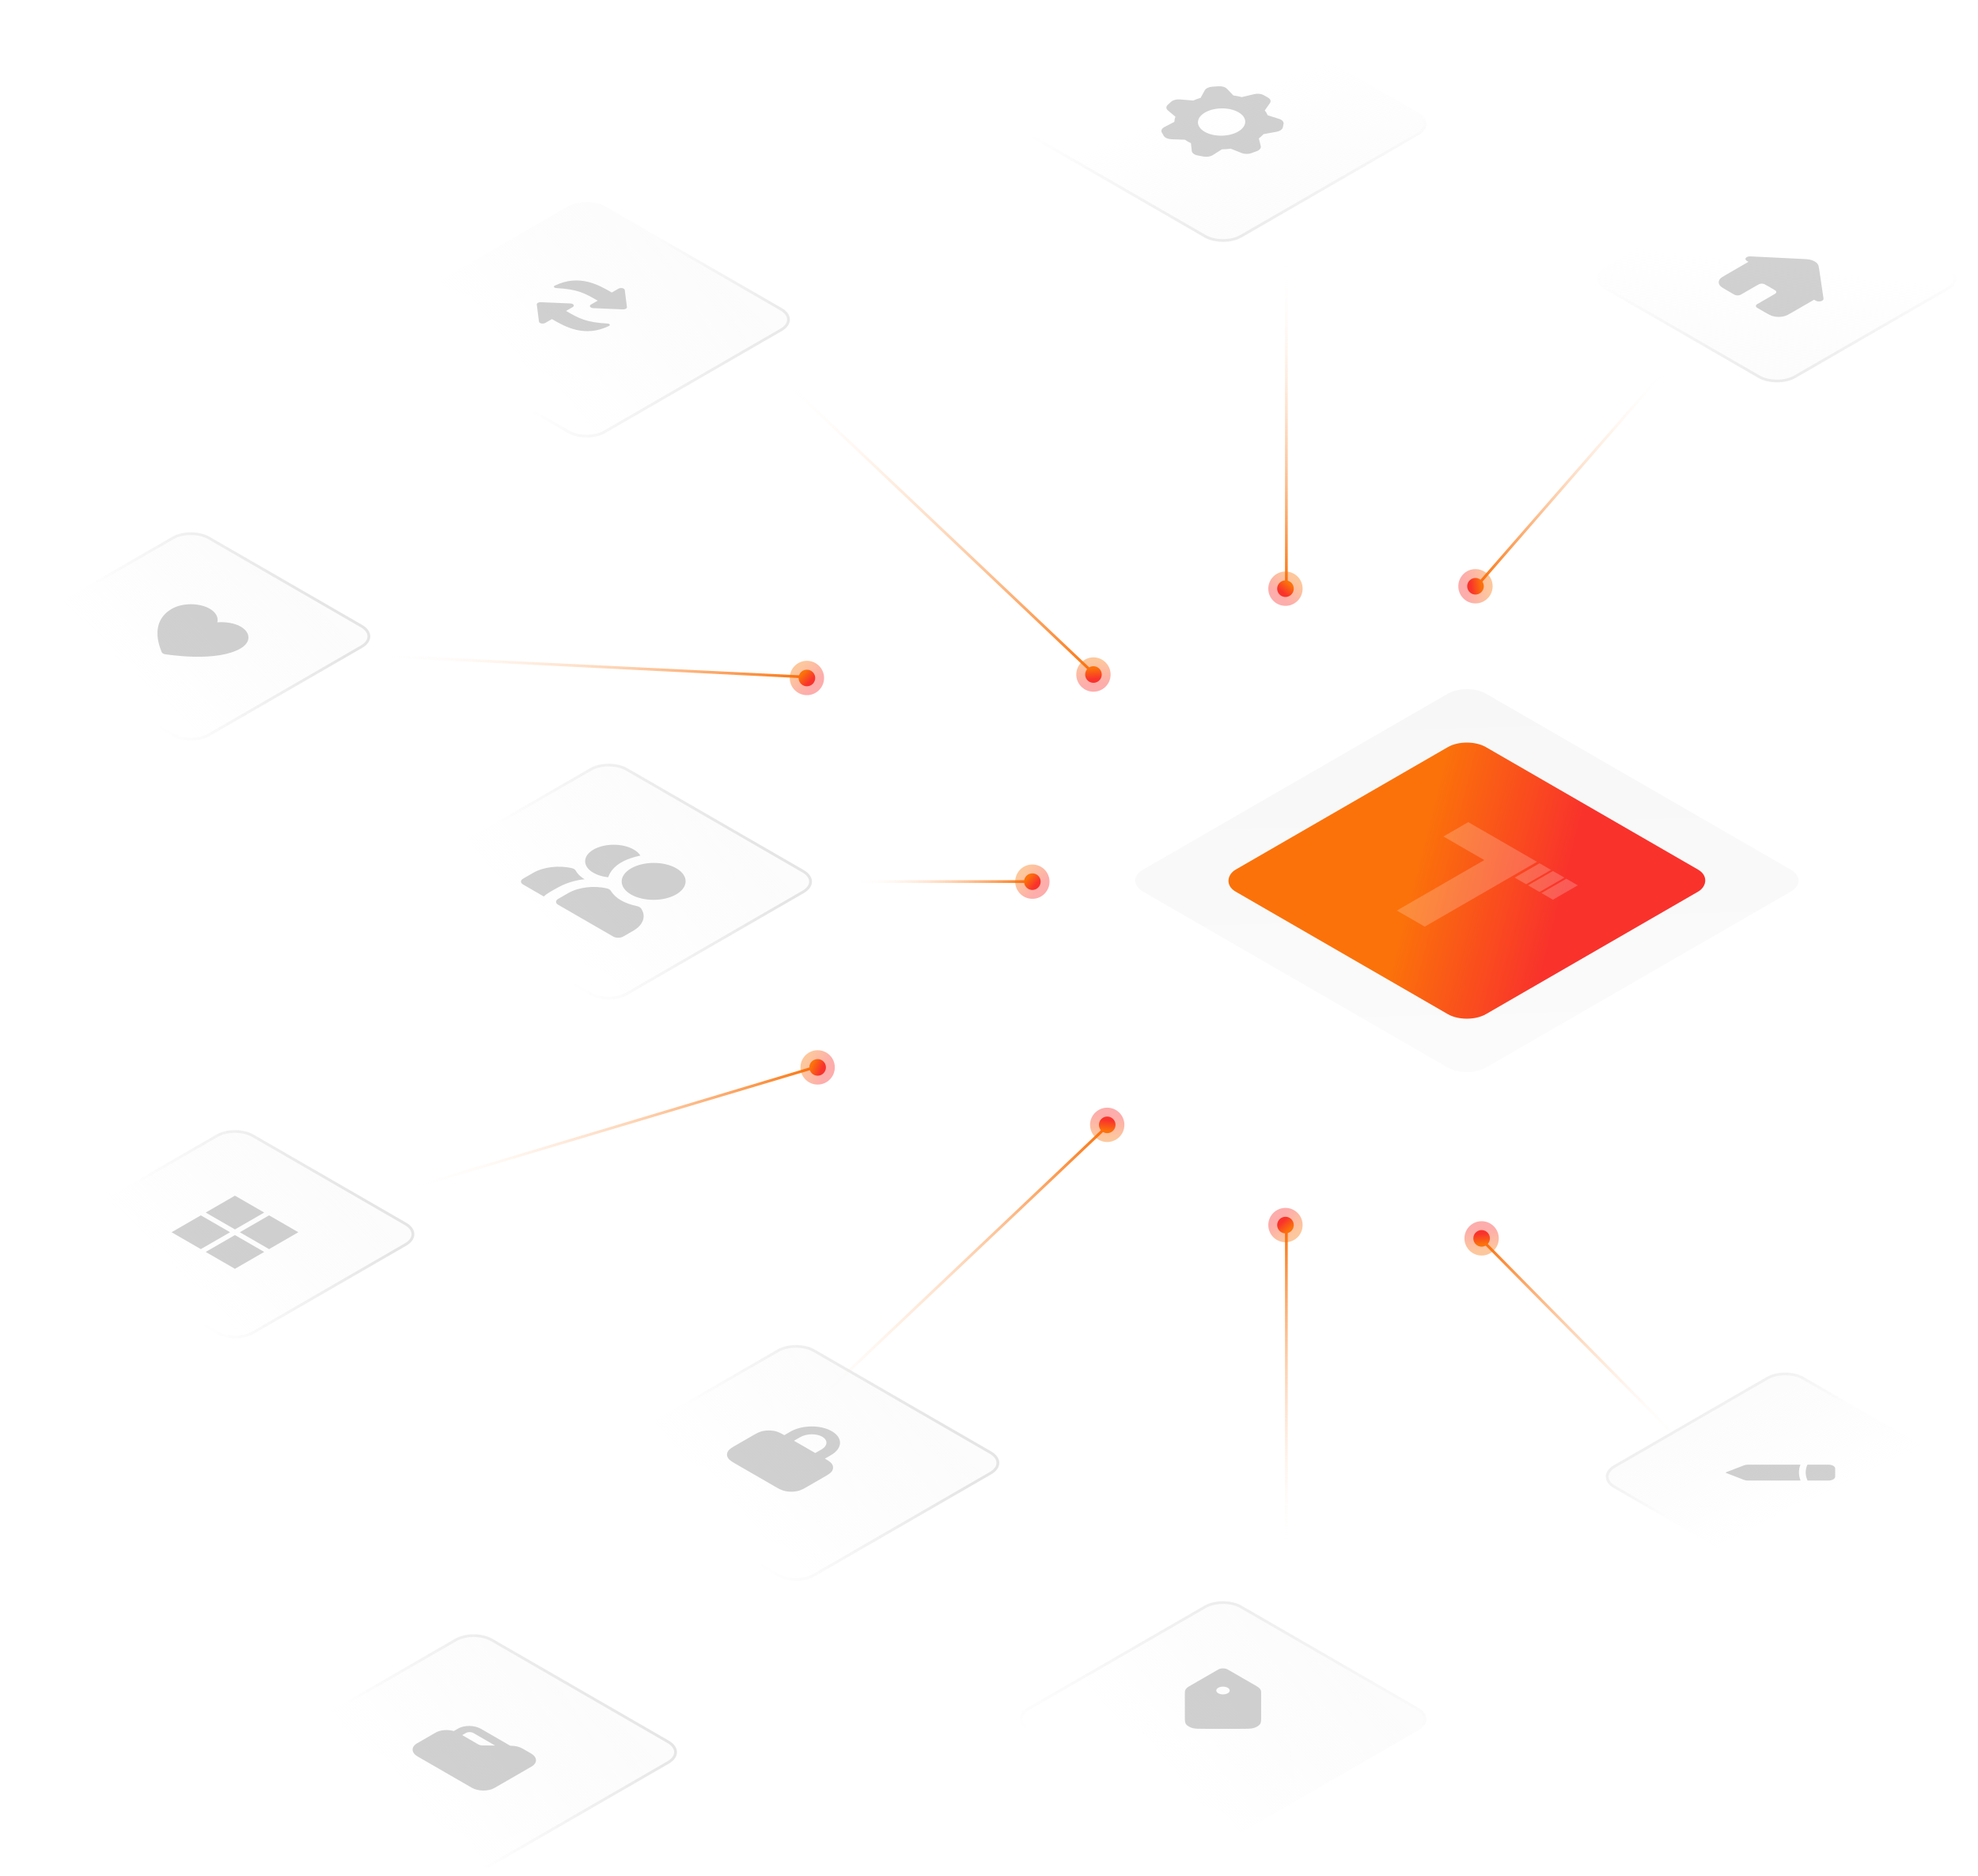 <svg
    width="718"
    height="681"
    viewBox="0 0 718 681"
    fill="none"
    xmlns="http://www.w3.org/2000/svg"
>
    <path
        d="M214.014 279C217.841 276.791 224.044 276.791 227.871 279L291.956 316C295.783 318.209 295.783 321.791 291.956 324L227.871 361C224.044 363.209 217.841 363.209 214.014 361L149.928 324C146.102 321.791 146.102 318.209 149.928 316L214.014 279Z"
        fill="url(#paint0_linear_392_4895)"
    />
    <path
        d="M227.438 279.25L291.523 316.25C295.111 318.321 295.111 321.679 291.523 323.75L227.438 360.75C223.85 362.821 218.034 362.821 214.447 360.75L150.361 323.75C146.774 321.679 146.774 318.321 150.361 316.25L214.447 279.25C218.034 277.179 223.85 277.179 227.438 279.25Z"
        stroke="url(#paint1_linear_392_4895)"
        stroke-opacity="0.09"
    />
    <g filter="url(#filter0_ii_392_4895)" data-figma-bg-blur-radius="20">
        <path
            d="M245.494 313.175C240.974 310.565 233.627 310.577 229.084 313.199C224.541 315.822 224.522 320.064 229.042 322.674C233.561 325.284 240.909 325.272 245.452 322.649C249.995 320.027 250.014 315.785 245.494 313.175ZM230.026 306.355C226.009 304.036 219.478 304.046 215.439 306.377C211.401 308.709 211.384 312.479 215.402 314.799C216.91 315.67 218.704 316.224 220.767 316.432C222.303 311.957 227.189 309.644 232.464 308.555C231.958 307.73 231.12 306.987 230.026 306.355ZM207.602 313.133C202.883 312.006 197.258 312.674 193.521 314.832L189.865 316.942C188.856 317.525 188.851 318.468 189.856 319.048L197.405 323.41C198.368 322.363 200.746 321.135 202.596 320.098C206.525 317.898 210.878 317.224 212.229 317.164C211.092 316.497 209.996 315.541 209.419 314.709C209.279 314.509 209.22 314.379 208.967 313.986C208.719 313.6 208.261 313.29 207.602 313.133ZM220.333 320.483C215.614 319.356 209.988 320.024 206.252 322.182L202.596 324.292C201.587 324.875 201.582 325.818 202.586 326.398L222.592 337.948C223.596 338.528 225.229 338.525 226.238 337.942L229.894 335.832C233.543 333.725 234.606 330.518 232.723 327.767C232.458 327.38 231.918 327.062 231.245 326.914C228.91 326.404 226.983 325.707 225.385 324.785C223.794 323.866 222.601 322.738 221.697 321.336C221.449 320.95 220.992 320.64 220.333 320.483Z"
            fill="#1C1C1C"
            fill-opacity="0.2"
        />
    </g>
    <path
        d="M437.014 4C440.841 1.791 447.044 1.791 450.871 4L514.956 41C518.783 43.209 518.783 46.791 514.956 49L450.871 86C447.044 88.209 440.841 88.209 437.014 86L372.928 49C369.102 46.791 369.102 43.209 372.928 41L437.014 4Z"
        fill="url(#paint2_linear_392_4895)"
    />
    <path
        d="M450.438 4.25L514.523 41.25C518.111 43.321 518.111 46.679 514.523 48.75L450.438 85.75C446.85 87.821 441.034 87.821 437.447 85.75L373.361 48.75C369.774 46.679 369.774 43.321 373.361 41.25L437.447 4.25C441.034 2.179 446.85 2.179 450.438 4.25Z"
        stroke="url(#paint3_linear_392_4895)"
        stroke-opacity="0.09"
    />
    <g filter="url(#filter1_ii_392_4895)" data-figma-bg-blur-radius="20">
        <path
            fill-rule="evenodd"
            clip-rule="evenodd"
            d="M460.297 33.443L458.764 32.557C457.864 32.038 456.502 31.884 455.302 32.168L450.755 33.242C449.767 32.985 448.744 32.786 447.7 32.645L445.398 30.235C444.782 29.59 443.552 29.228 442.271 29.313L440.088 29.459C438.806 29.545 437.72 30.062 437.326 30.775L435.813 33.511C434.888 33.787 433.995 34.114 433.147 34.492L428.311 34.089C427.041 33.983 425.768 34.326 425.074 34.961L423.892 36.041C423.198 36.675 423.217 37.48 423.94 38.085L426.669 40.37C426.436 40.985 426.304 41.609 426.274 42.233L422.655 44.131C421.692 44.636 421.331 45.418 421.737 46.118L422.428 47.31C422.834 48.01 423.929 48.494 425.212 48.54L430.12 48.718C430.447 48.945 430.795 49.165 431.163 49.378C431.532 49.591 431.914 49.791 432.307 49.98L432.614 52.814C432.694 53.555 433.533 54.187 434.745 54.421L436.81 54.82C438.023 55.054 439.376 54.846 440.251 54.29L443.539 52.201C444.62 52.183 445.7 52.107 446.765 51.973L450.723 53.548C451.772 53.966 453.165 53.977 454.264 53.576L456.135 52.894C457.234 52.493 457.828 51.758 457.645 51.025L456.947 48.233C457.602 47.743 458.168 47.228 458.646 46.694L463.385 45.82C464.619 45.593 465.515 44.965 465.663 44.225L465.916 42.965C466.065 42.225 465.437 41.515 464.32 41.16L460.145 39.831C459.901 39.228 459.557 38.637 459.112 38.067L460.972 35.442C461.463 34.749 461.198 33.962 460.297 33.443ZM449.432 45.761C446.045 47.717 440.612 47.751 437.297 45.837C433.982 43.923 434.041 40.786 437.429 38.831C440.816 36.875 446.249 36.841 449.564 38.754C452.879 40.668 452.82 43.805 449.432 45.761Z"
            fill="#1C1C1C"
            fill-opacity="0.2"
        />
    </g>
    <path
        d="M437.014 583C440.841 580.791 447.044 580.791 450.871 583L514.956 620C518.783 622.209 518.783 625.791 514.956 628L450.871 665C447.044 667.209 440.841 667.209 437.014 665L372.928 628C369.102 625.791 369.102 622.209 372.928 620L437.014 583Z"
        fill="url(#paint4_linear_392_4895)"
    />
    <path
        d="M450.438 583.25L514.523 620.25C518.111 622.321 518.111 625.679 514.523 627.75L450.438 664.75C446.85 666.821 441.034 666.821 437.447 664.75L373.361 627.75C369.774 625.679 369.774 622.321 373.361 620.25L437.447 583.25C441.034 581.179 446.85 581.179 450.438 583.25Z"
        stroke="url(#paint5_linear_392_4895)"
        stroke-opacity="0.09"
    />
    <g filter="url(#filter2_ii_392_4895)" data-figma-bg-blur-radius="20">
        <path
            fill-rule="evenodd"
            clip-rule="evenodd"
            d="M446.614 604.542L455.572 609.715C456.345 610.161 456.731 610.384 457.016 610.641C457.327 610.921 457.549 611.23 457.672 611.555C457.786 611.853 457.786 612.168 457.786 612.799L457.786 621.161C457.786 622.605 457.786 623.327 457.338 623.888C456.852 624.496 456.006 624.985 454.952 625.265C453.98 625.524 452.73 625.524 450.229 625.524L437.655 625.524C435.155 625.524 433.905 625.524 432.933 625.265C431.879 624.985 431.033 624.496 430.547 623.888C430.099 623.327 430.099 622.605 430.099 621.161L430.099 612.799C430.099 612.168 430.099 611.853 430.212 611.555C430.336 611.23 430.558 610.921 430.868 610.641C431.153 610.384 431.54 610.161 432.312 609.715L441.271 604.542C442.155 604.032 442.597 603.777 443.099 603.67C443.643 603.554 444.242 603.554 444.786 603.67C445.288 603.777 445.73 604.032 446.614 604.542ZM442.219 612.619C443.171 613.169 444.714 613.169 445.666 612.619C446.618 612.07 446.618 611.179 445.666 610.629C444.714 610.079 443.171 610.079 442.219 610.629C441.267 611.179 441.267 612.07 442.219 612.619Z"
            fill="#1C1C1C"
            fill-opacity="0.2"
        />
    </g>
    <path
        data-figma-bg-blur-radius="40"
        d="M525.535 251.796C529.361 249.587 535.565 249.587 539.391 251.796L649.997 315.654C653.824 317.864 653.824 321.445 649.997 323.654L539.391 387.513C535.565 389.722 529.361 389.722 525.535 387.513L414.928 323.654C411.102 321.445 411.102 317.864 414.928 315.654L525.535 251.796Z"
        fill="url(#paint6_linear_392_4895)"
        fill-opacity="0.2"
    />
    <rect
        width="104.914"
        height="104.914"
        rx="8"
        transform="matrix(0.866 0.5 -0.866 0.5 532.463 267.197)"
        fill="url(#paint7_linear_392_4895)"
    />
    <g filter="url(#filter4_ii_392_4895)">
        <path
            d="M523.947 301.624L532.967 296.416L557.923 310.824L548.903 316.032L517.17 334.353L507.046 328.508L538.779 310.187L523.947 301.624Z"
            fill="white"
            fill-opacity="0.2"
        />
        <rect
            width="4.807"
            height="10.416"
            transform="matrix(0.866 0.5 -0.866 0.5 558.833 311.351)"
            fill="white"
            fill-opacity="0.2"
        />
        <rect
            width="4.807"
            height="10.416"
            transform="matrix(0.866 0.5 -0.866 0.5 568.548 316.959)"
            fill="white"
            fill-opacity="0.2"
        />
        <rect
            width="4.807"
            height="10.416"
            transform="matrix(0.866 0.5 -0.866 0.5 563.692 314.155)"
            fill="white"
            fill-opacity="0.2"
        />
    </g>
    <path d="M304 320L373 320" stroke="url(#paint8_linear_392_4895)" />
    <g filter="url(#filter5_f_392_4895)">
        <circle
            cx="6.233"
            cy="6.233"
            r="6.233"
            transform="matrix(0.997 0.072 0.072 -0.997 368.077 325.789)"
            fill="url(#paint9_linear_392_4895)"
            fill-opacity="0.4"
        />
    </g>
    <circle
        cx="3.016"
        cy="3.016"
        r="3.016"
        transform="matrix(0.997 0.072 0.072 -0.997 371.518 322.812)"
        fill="url(#paint10_linear_392_4895)"
    />
    <path
        d="M466.942 86L466.942 212"
        stroke="url(#paint11_linear_392_4895)"
    />
    <g filter="url(#filter6_f_392_4895)">
        <circle
            cx="6.233"
            cy="6.233"
            r="6.233"
            transform="matrix(-0.074 0.997 0.997 0.074 460.859 207.006)"
            fill="url(#paint12_linear_392_4895)"
            fill-opacity="0.4"
        />
    </g>
    <circle
        cx="3.016"
        cy="3.016"
        r="3.016"
        transform="matrix(-0.074 0.997 0.997 0.074 463.831 210.451)"
        fill="url(#paint13_linear_392_4895)"
    />
    <path
        d="M275 128.839L395.928 243.443"
        stroke="url(#paint14_linear_392_4895)"
    />
    <g filter="url(#filter7_f_392_4895)">
        <circle
            cx="6.233"
            cy="6.233"
            r="6.233"
            transform="matrix(0.669 0.743 0.743 -0.669 388.114 244.381)"
            fill="url(#paint15_linear_392_4895)"
            fill-opacity="0.4"
        />
    </g>
    <circle
        cx="3.016"
        cy="3.016"
        r="3.016"
        transform="matrix(0.669 0.743 0.743 -0.669 392.657 244.618)"
        fill="url(#paint16_linear_392_4895)"
    />
    <path
        d="M124.838 237.424L291.24 245.68"
        stroke="url(#paint17_linear_392_4895)"
    />
    <g filter="url(#filter8_f_392_4895)">
        <circle
            cx="6.233"
            cy="6.233"
            r="6.233"
            transform="matrix(0.992 0.128 0.128 -0.992 285.919 251.479)"
            fill="url(#paint18_linear_392_4895)"
            fill-opacity="0.4"
        />
    </g>
    <circle
        cx="3.016"
        cy="3.016"
        r="3.016"
        transform="matrix(0.992 0.128 0.128 -0.992 289.522 248.701)"
        fill="url(#paint19_linear_392_4895)"
    />
    <path
        d="M135.458 435.297L295.093 387.607"
        stroke="url(#paint20_linear_392_4895)"
    />
    <g filter="url(#filter9_f_392_4895)">
        <circle
            cx="6.233"
            cy="6.233"
            r="6.233"
            transform="matrix(0.978 -0.21 -0.21 -0.978 292.01 394.848)"
            fill="url(#paint21_linear_392_4895)"
            fill-opacity="0.4"
        />
    </g>
    <circle
        cx="3.016"
        cy="3.016"
        r="3.016"
        transform="matrix(0.978 -0.21 -0.21 -0.978 294.481 391.027)"
        fill="url(#paint22_linear_392_4895)"
    />
    <path
        d="M609.025 129L536.933 211.74"
        stroke="url(#paint23_linear_392_4895)"
    />
    <g filter="url(#filter10_f_392_4895)">
        <circle
            cx="6.233"
            cy="6.233"
            r="6.233"
            transform="matrix(-0.707 0.707 0.707 0.707 535.59 203.985)"
            fill="url(#paint24_linear_392_4895)"
            fill-opacity="0.4"
        />
    </g>
    <circle
        cx="3.016"
        cy="3.016"
        r="3.016"
        transform="matrix(-0.707 0.707 0.707 0.707 535.59 208.535)"
        fill="url(#paint25_linear_392_4895)"
    />
    <path
        d="M615.859 529.031L538.773 450.924"
        stroke="url(#paint26_linear_392_4895)"
    />
    <g filter="url(#filter11_f_392_4895)">
        <circle
            cx="6.233"
            cy="6.233"
            r="6.233"
            transform="matrix(-0.652 -0.758 -0.758 0.652 546.606 450.167)"
            fill="url(#paint27_linear_392_4895)"
            fill-opacity="0.4"
        />
    </g>
    <circle
        cx="3.016"
        cy="3.016"
        r="3.016"
        transform="matrix(-0.652 -0.758 -0.758 0.652 542.069 449.825)"
        fill="url(#paint28_linear_392_4895)"
    />
    <path
        d="M280 524.3L400.928 409.696"
        stroke="url(#paint29_linear_392_4895)"
    />
    <g filter="url(#filter12_f_392_4895)">
        <circle
            cx="401.917"
            cy="408.298"
            r="6.233"
            transform="rotate(-47.989 401.917 408.298)"
            fill="url(#paint30_linear_392_4895)"
            fill-opacity="0.4"
        />
    </g>
    <circle
        cx="401.916"
        cy="408.298"
        r="3.016"
        transform="rotate(-47.989 401.916 408.298)"
        fill="url(#paint31_linear_392_4895)"
    />
    <path
        d="M466.942 572.355L466.942 446.355"
        stroke="url(#paint32_linear_392_4895)"
    />
    <g filter="url(#filter13_f_392_4895)">
        <circle
            cx="466.617"
            cy="444.675"
            r="6.233"
            transform="rotate(-94.22 466.617 444.675)"
            fill="url(#paint33_linear_392_4895)"
            fill-opacity="0.4"
        />
    </g>
    <circle
        cx="466.617"
        cy="444.675"
        r="3.016"
        transform="rotate(-94.22 466.617 444.675)"
        fill="url(#paint34_linear_392_4895)"
    />
    <path
        d="M206.014 75C209.841 72.791 216.044 72.791 219.871 75L283.956 112C287.783 114.209 287.783 117.791 283.956 120L219.871 157C216.044 159.209 209.841 159.209 206.014 157L141.928 120C138.102 117.791 138.102 114.209 141.928 112L206.014 75Z"
        fill="url(#paint35_linear_392_4895)"
    />
    <path
        d="M219.438 75.25L283.523 112.25C287.111 114.321 287.111 117.679 283.523 119.75L219.438 156.75C215.85 158.821 210.034 158.821 206.447 156.75L142.361 119.75C138.774 117.679 138.774 114.321 142.361 112.25L206.447 75.25C210.034 73.179 215.85 73.179 219.438 75.25Z"
        stroke="url(#paint36_linear_392_4895)"
        stroke-opacity="0.09"
    />
    <g filter="url(#filter14_ii_392_4895)" data-figma-bg-blur-radius="20">
        <path
            fill-rule="evenodd"
            clip-rule="evenodd"
            d="M222.081 104.175L224.495 102.782C225.313 102.309 226.696 102.595 226.781 103.254L227.573 109.459C227.634 109.937 226.934 110.341 226.105 110.306L215.358 109.849C214.217 109.8 213.722 109.002 214.54 108.529L216.954 107.136C212.292 104.444 209.791 103 201.869 102.554C201.102 102.511 200.775 101.973 201.371 101.684C210.283 97.364 217.313 101.422 222.081 104.175ZM200.339 113.825L197.926 115.218C197.107 115.691 195.724 115.405 195.64 114.746L194.848 108.541C194.787 108.063 195.487 107.659 196.316 107.694L207.062 108.151C208.204 108.2 208.699 108.998 207.88 109.471L205.467 110.864C210.129 113.556 212.63 115 220.552 115.446C221.318 115.489 221.646 116.027 221.05 116.316C212.138 120.636 205.108 116.578 200.339 113.825Z"
            fill="#1C1C1C"
            fill-opacity="0.2"
        />
    </g>
    <path
        d="M282.014 490C285.841 487.791 292.044 487.791 295.871 490L359.956 527C363.783 529.209 363.783 532.791 359.956 535L295.871 572C292.044 574.209 285.841 574.209 282.014 572L217.928 535C214.102 532.791 214.102 529.209 217.928 527L282.014 490Z"
        fill="url(#paint37_linear_392_4895)"
    />
    <path
        d="M295.438 490.25L359.523 527.25C363.111 529.321 363.111 532.679 359.523 534.75L295.438 571.75C291.85 573.821 286.034 573.821 282.447 571.75L218.361 534.75C214.774 532.679 214.774 529.321 218.361 527.25L282.447 490.25C286.034 488.179 291.85 488.179 295.438 490.25Z"
        stroke="url(#paint38_linear_392_4895)"
        stroke-opacity="0.09"
    />
    <g filter="url(#filter15_ii_392_4895)" data-figma-bg-blur-radius="20">
        <path
            fill-rule="evenodd"
            clip-rule="evenodd"
            d="M290.423 519.686C292.861 518.278 296.423 518.319 298.469 519.5C300.514 520.681 300.585 522.738 298.147 524.145L295.935 525.422L288.211 520.963L290.423 519.686ZM301.658 526.172L299.446 527.45C299.947 527.741 300.394 528.01 300.759 528.257C301.289 528.617 301.788 529.026 302.081 529.537C302.508 530.282 302.517 531.083 302.107 531.825C301.826 532.334 301.337 532.739 300.815 533.095C300.326 533.428 299.683 533.799 298.961 534.216L298.898 534.252L293.376 537.44L293.313 537.477C292.591 537.893 291.949 538.264 291.371 538.547C290.755 538.848 290.053 539.131 289.172 539.293C287.887 539.53 286.5 539.524 285.209 539.278C284.324 539.109 283.616 538.821 282.992 538.514C282.408 538.227 281.757 537.851 281.025 537.429L280.961 537.392L267.479 529.608L267.415 529.571C266.683 529.149 266.032 528.773 265.535 528.435C265.004 528.075 264.505 527.667 264.212 527.155C263.785 526.41 263.776 525.609 264.186 524.868C264.467 524.359 264.956 523.954 265.479 523.598C265.968 523.264 266.61 522.893 267.332 522.477L267.332 522.477L267.396 522.44L272.917 519.252L272.98 519.216L272.981 519.216C273.702 518.799 274.345 518.428 274.922 518.145C275.539 517.844 276.24 517.561 277.122 517.399C278.407 517.163 279.794 517.168 281.084 517.415C281.97 517.584 282.678 517.872 283.301 518.178C283.73 518.388 284.194 518.647 284.7 518.936L286.912 517.659C291.047 515.271 297.736 515.077 301.933 517.5C306.129 519.923 305.793 523.785 301.658 526.172Z"
            fill="#1C1C1C"
            fill-opacity="0.2"
        />
    </g>
    <path
        d="M638.097 65C641.924 62.791 648.127 62.791 651.954 65L707.379 97C711.206 99.209 711.206 102.791 707.379 105L651.954 137C648.127 139.209 641.924 139.209 638.097 137L582.672 105C578.845 102.791 578.845 99.209 582.672 97L638.097 65Z"
        fill="url(#paint39_linear_392_4895)"
    />
    <path
        d="M651.521 65.25L706.946 97.25C710.533 99.321 710.533 102.679 706.946 104.75L651.521 136.75C647.933 138.821 642.117 138.821 638.53 136.75L583.105 104.75C579.517 102.679 579.517 99.321 583.105 97.25L638.53 65.25C642.117 63.179 647.933 63.179 651.521 65.25Z"
        stroke="url(#paint40_linear_392_4895)"
        stroke-opacity="0.09"
    />
    <g filter="url(#filter16_ii_392_4895)" data-figma-bg-blur-radius="20">
        <path
            d="M657.424 92.363C658.388 92.647 659.173 93.1 659.665 93.656C659.929 93.956 660.058 94.262 660.141 94.57C660.22 94.861 660.271 95.212 660.331 95.614L661.927 106.391C661.987 106.794 661.606 107.171 660.974 107.336C660.342 107.502 659.591 107.421 659.093 107.133L658.497 106.789L650.379 111.476C649.814 111.803 649.326 112.084 648.893 112.299C648.436 112.525 647.941 112.728 647.334 112.855C646.219 113.088 644.989 113.082 643.866 112.838C643.256 112.705 642.755 112.497 642.291 112.266C641.851 112.047 641.355 111.76 640.78 111.428L637.88 109.754C637.564 109.571 637.384 109.325 637.38 109.07C637.376 108.814 637.549 108.57 637.859 108.39L643.01 105.417C643.022 105.41 643.035 105.402 643.047 105.395C643.644 105.051 644.032 104.825 644.307 104.64C644.578 104.458 644.65 104.372 644.678 104.327C644.812 104.113 644.809 103.876 644.668 103.66C644.638 103.614 644.564 103.528 644.288 103.344C644.001 103.151 643.596 102.917 642.967 102.554L642.014 102.003C641.385 101.64 640.978 101.406 640.646 101.241C640.326 101.081 640.177 101.038 640.098 101.021C639.724 100.94 639.314 100.938 638.942 101.016C638.864 101.032 638.716 101.073 638.401 101.229C638.073 101.392 637.673 101.622 637.055 101.979L631.904 104.952C631.258 105.326 630.201 105.32 629.543 104.941L626.643 103.266C626.067 102.934 625.571 102.648 625.192 102.394C624.792 102.126 624.431 101.837 624.201 101.484C623.779 100.836 623.768 100.126 624.171 99.482C624.391 99.132 624.743 98.846 625.135 98.582C625.507 98.332 625.994 98.05 626.56 97.724L634.678 93.037L634.082 92.693C633.584 92.406 633.443 91.972 633.73 91.607C634.016 91.242 634.669 91.022 635.367 91.057L654.033 91.978C654.731 92.013 655.337 92.043 655.841 92.088C656.376 92.136 656.905 92.21 657.424 92.363Z"
            fill="#1C1C1C"
            fill-opacity="0.2"
        />
    </g>
    <path
        d="M62.354 195C66.18 192.791 72.384 192.791 76.21 195L131.636 227C135.462 229.209 135.462 232.791 131.636 235L76.21 267C72.384 269.209 66.18 269.209 62.354 267L6.928 235C3.102 232.791 3.102 229.209 6.928 227L62.354 195Z"
        fill="url(#paint41_linear_392_4895)"
    />
    <path
        d="M75.777 195.25L131.203 227.25C134.79 229.321 134.79 232.679 131.203 234.75L75.777 266.75C72.19 268.821 66.374 268.821 62.787 266.75L7.361 234.75C3.774 232.679 3.774 229.321 7.361 227.25L62.787 195.25C66.374 193.179 72.19 193.179 75.777 195.25Z"
        stroke="url(#paint42_linear_392_4895)"
        stroke-opacity="0.09"
    />
    <g filter="url(#filter17_ii_392_4895)" data-figma-bg-blur-radius="20">
        <path
            d="M76.138 218.958C72.351 216.772 66.198 216.781 62.391 218.979C58.402 221.282 56.898 224.76 57.191 228.907C57.291 230.322 57.634 231.711 58.07 233.032C58.224 233.494 58.378 233.921 58.534 234.294C58.629 234.521 58.682 234.676 58.727 234.767C58.893 235.106 59.386 235.391 59.973 235.486C60.131 235.512 60.4 235.543 60.793 235.598C61.438 235.688 62.177 235.777 62.978 235.866C65.266 236.118 67.671 236.315 70.122 236.373C77.306 236.542 83.33 235.674 87.319 233.371C91.126 231.173 91.141 227.62 87.355 225.434C85.205 224.193 81.928 223.661 78.888 223.891C79.35 222.138 78.406 220.268 76.138 218.958Z"
            fill="#1C1C1C"
            fill-opacity="0.2"
        />
    </g>
    <path
        d="M78.354 412C82.18 409.791 88.384 409.791 92.21 412L147.636 444C151.462 446.209 151.462 449.791 147.636 452L92.21 484C88.384 486.209 82.18 486.209 78.354 484L22.928 452C19.102 449.791 19.102 446.209 22.928 444L78.354 412Z"
        fill="url(#paint43_linear_392_4895)"
    />
    <path
        d="M91.777 412.25L147.203 444.25C150.79 446.321 150.79 449.679 147.203 451.75L91.777 483.75C88.19 485.821 82.374 485.821 78.787 483.75L23.361 451.75C19.774 449.679 19.774 446.321 23.361 444.25L78.787 412.25C82.374 410.179 88.19 410.179 91.777 412.25Z"
        stroke="url(#paint44_linear_392_4895)"
        stroke-opacity="0.09"
    />
    <g filter="url(#filter18_ii_392_4895)" data-figma-bg-blur-radius="20">
        <path
            d="M97.667 439.15L108.282 445.279L97.667 451.408L87.052 445.279L97.667 439.15Z"
            fill="#1C1C1C"
            fill-opacity="0.2"
        />
        <path
            d="M85.282 446.301L95.898 452.429L85.282 458.558L74.667 452.429L85.282 446.301Z"
            fill="#1C1C1C"
            fill-opacity="0.2"
        />
        <path
            d="M85.282 432L95.898 438.129L85.282 444.258L74.667 438.129L85.282 432Z"
            fill="#1C1C1C"
            fill-opacity="0.2"
        />
        <path
            d="M72.898 439.15L83.513 445.279L72.898 451.408L62.282 445.279L72.898 439.15Z"
            fill="#1C1C1C"
            fill-opacity="0.2"
        />
    </g>
    <path
        d="M641.097 500C644.924 497.791 651.127 497.791 654.954 500L710.379 532C714.206 534.209 714.206 537.791 710.379 540L654.954 572C651.127 574.209 644.924 574.209 641.097 572L585.672 540C581.845 537.791 581.845 534.209 585.672 532L641.097 500Z"
        fill="url(#paint45_linear_392_4895)"
    />
    <path
        d="M654.521 500.25L709.946 532.25C713.533 534.321 713.533 537.679 709.946 539.75L654.521 571.75C650.933 573.821 645.117 573.821 641.53 571.75L586.105 539.75C582.517 537.679 582.517 534.321 586.105 532.25L641.53 500.25C645.117 498.179 650.933 498.179 654.521 500.25Z"
        stroke="url(#paint46_linear_392_4895)"
        stroke-opacity="0.09"
    />
    <g filter="url(#filter19_ii_392_4895)" data-figma-bg-blur-radius="20">
        <path
            d="M653.552 529.643C652.812 531.536 652.825 533.509 653.601 535.409L634.442 535.41C633.959 535.41 633.486 535.327 633.084 535.172L626.592 532.673C626.411 532.603 626.411 532.449 626.592 532.379L633.084 529.88C633.486 529.726 633.959 529.643 634.442 529.643L653.552 529.643ZM663.713 529.643C665.066 529.643 666.162 530.276 666.162 531.057L666.163 533.995C666.163 534.776 665.066 535.41 663.713 535.41L656.126 535.409C655.251 533.516 655.238 531.529 656.072 529.643L663.713 529.643Z"
            fill="#1C1C1C"
            fill-opacity="0.2"
        />
    </g>
    <path
        d="M165.014 595C168.841 592.791 175.044 592.791 178.871 595L242.956 632C246.783 634.209 246.783 637.791 242.956 640L178.871 677C175.044 679.209 168.841 679.209 165.014 677L100.928 640C97.102 637.791 97.102 634.209 100.928 632L165.014 595Z"
        fill="url(#paint47_linear_392_4895)"
    />
    <path
        d="M178.438 595.25L242.523 632.25C246.111 634.321 246.111 637.679 242.523 639.75L178.438 676.75C174.85 678.821 169.034 678.821 165.447 676.75L101.361 639.75C97.774 637.679 97.774 634.321 101.361 632.25L165.447 595.25C169.034 593.179 174.85 593.179 178.438 595.25Z"
        stroke="url(#paint48_linear_392_4895)"
        stroke-opacity="0.09"
    />
    <g filter="url(#filter20_ii_392_4895)" data-figma-bg-blur-radius="20">
        <path
            d="M192.756 634.47L189.71 632.711C188.592 632.067 187.096 631.694 185.549 631.676L185.219 631.672L174.563 625.519C173.446 624.874 171.949 624.501 170.402 624.482C168.855 624.463 167.385 624.8 166.314 625.418L164.726 626.335C163.63 626.022 162.406 625.909 161.224 626.011C160.042 626.113 158.959 626.425 158.124 626.904L151.396 630.788C150.326 631.406 149.743 632.255 149.776 633.148C149.809 634.042 150.455 634.906 151.572 635.551L171.228 646.899C172.345 647.544 173.842 647.917 175.389 647.936C176.936 647.955 178.406 647.619 179.477 647L192.932 639.232C194.003 638.614 194.585 637.765 194.553 636.872C194.52 635.979 193.874 635.115 192.756 634.47ZM173.631 631.196L167.777 627.816L169.122 627.039C169.479 626.833 169.969 626.721 170.485 626.727C171 626.734 171.499 626.858 171.872 627.073L179.72 631.604L175.018 631.547C174.763 631.543 174.508 631.51 174.27 631.45C174.032 631.39 173.815 631.304 173.631 631.196Z"
            fill="#1C1C1C"
            fill-opacity="0.2"
        />
    </g>
    <defs>
        <filter
            id="filter0_ii_392_4895"
            x="169.105"
            y="284.622"
            width="99.766"
            height="73.759"
            filterUnits="userSpaceOnUse"
            color-interpolation-filters="sRGB"
        >
            <feFlood flood-opacity="0" result="BackgroundImageFix" />
            <feBlend
                mode="normal"
                in="SourceGraphic"
                in2="BackgroundImageFix"
                result="shape"
            />
            <feColorMatrix
                in="SourceAlpha"
                type="matrix"
                values="0 0 0 0 0 0 0 0 0 0 0 0 0 0 0 0 0 0 127 0"
                result="hardAlpha"
            />
            <feOffset dy="1" />
            <feGaussianBlur stdDeviation="2.5" />
            <feComposite
                in2="hardAlpha"
                operator="arithmetic"
                k2="-1"
                k3="1"
            />
            <feColorMatrix
                type="matrix"
                values="0 0 0 0 1 0 0 0 0 1 0 0 0 0 1 0 0 0 0.5 0"
            />
            <feBlend
                mode="normal"
                in2="shape"
                result="effect1_innerShadow_392_4895"
            />
            <feColorMatrix
                in="SourceAlpha"
                type="matrix"
                values="0 0 0 0 0 0 0 0 0 0 0 0 0 0 0 0 0 0 127 0"
                result="hardAlpha"
            />
            <feOffset dy="1" />
            <feGaussianBlur stdDeviation="2.5" />
            <feComposite
                in2="hardAlpha"
                operator="arithmetic"
                k2="-1"
                k3="1"
            />
            <feColorMatrix
                type="matrix"
                values="0 0 0 0 0.667 0 0 0 0 0.82 0 0 0 0 0.996 0 0 0 0.2 0"
            />
            <feBlend
                mode="normal"
                in2="effect1_innerShadow_392_4895"
                result="effect2_innerShadow_392_4895"
            />
        </filter>
        <clipPath
            id="bgblur_0_392_4895_clip_path"
            transform="translate(-169.105 -284.622)"
        >
            <path
                d="M245.494 313.175C240.974 310.565 233.627 310.577 229.084 313.199C224.541 315.822 224.522 320.064 229.042 322.674C233.561 325.284 240.909 325.272 245.452 322.649C249.995 320.027 250.014 315.785 245.494 313.175ZM230.026 306.355C226.009 304.036 219.478 304.046 215.439 306.377C211.401 308.709 211.384 312.479 215.402 314.799C216.91 315.67 218.704 316.224 220.767 316.432C222.303 311.957 227.189 309.644 232.464 308.555C231.958 307.73 231.12 306.987 230.026 306.355ZM207.602 313.133C202.883 312.006 197.258 312.674 193.521 314.832L189.865 316.942C188.856 317.525 188.851 318.468 189.856 319.048L197.405 323.41C198.368 322.363 200.746 321.135 202.596 320.098C206.525 317.898 210.878 317.224 212.229 317.164C211.092 316.497 209.996 315.541 209.419 314.709C209.279 314.509 209.22 314.379 208.967 313.986C208.719 313.6 208.261 313.29 207.602 313.133ZM220.333 320.483C215.614 319.356 209.988 320.024 206.252 322.182L202.596 324.292C201.587 324.875 201.582 325.818 202.586 326.398L222.592 337.948C223.596 338.528 225.229 338.525 226.238 337.942L229.894 335.832C233.543 333.725 234.606 330.518 232.723 327.767C232.458 327.38 231.918 327.062 231.245 326.914C228.91 326.404 226.983 325.707 225.385 324.785C223.794 323.866 222.601 322.738 221.697 321.336C221.449 320.95 220.992 320.64 220.333 320.483Z"
            />
        </clipPath>
        <filter
            id="filter1_ii_392_4895"
            x="401.573"
            y="9.301"
            width="84.365"
            height="65.614"
            filterUnits="userSpaceOnUse"
            color-interpolation-filters="sRGB"
        >
            <feFlood flood-opacity="0" result="BackgroundImageFix" />
            <feBlend
                mode="normal"
                in="SourceGraphic"
                in2="BackgroundImageFix"
                result="shape"
            />
            <feColorMatrix
                in="SourceAlpha"
                type="matrix"
                values="0 0 0 0 0 0 0 0 0 0 0 0 0 0 0 0 0 0 127 0"
                result="hardAlpha"
            />
            <feOffset dy="1" />
            <feGaussianBlur stdDeviation="2.5" />
            <feComposite
                in2="hardAlpha"
                operator="arithmetic"
                k2="-1"
                k3="1"
            />
            <feColorMatrix
                type="matrix"
                values="0 0 0 0 1 0 0 0 0 1 0 0 0 0 1 0 0 0 0.5 0"
            />
            <feBlend
                mode="normal"
                in2="shape"
                result="effect1_innerShadow_392_4895"
            />
            <feColorMatrix
                in="SourceAlpha"
                type="matrix"
                values="0 0 0 0 0 0 0 0 0 0 0 0 0 0 0 0 0 0 127 0"
                result="hardAlpha"
            />
            <feOffset dy="1" />
            <feGaussianBlur stdDeviation="2.5" />
            <feComposite
                in2="hardAlpha"
                operator="arithmetic"
                k2="-1"
                k3="1"
            />
            <feColorMatrix
                type="matrix"
                values="0 0 0 0 0.667 0 0 0 0 0.82 0 0 0 0 0.996 0 0 0 0.2 0"
            />
            <feBlend
                mode="normal"
                in2="effect1_innerShadow_392_4895"
                result="effect2_innerShadow_392_4895"
            />
        </filter>
        <clipPath
            id="bgblur_1_392_4895_clip_path"
            transform="translate(-401.573 -9.301)"
        >
            <path
                fill-rule="evenodd"
                clip-rule="evenodd"
                d="M460.297 33.443L458.764 32.557C457.864 32.038 456.502 31.884 455.302 32.168L450.755 33.242C449.767 32.985 448.744 32.786 447.7 32.645L445.398 30.235C444.782 29.59 443.552 29.228 442.271 29.313L440.088 29.459C438.806 29.545 437.72 30.062 437.326 30.775L435.813 33.511C434.888 33.787 433.995 34.114 433.147 34.492L428.311 34.089C427.041 33.983 425.768 34.326 425.074 34.961L423.892 36.041C423.198 36.675 423.217 37.48 423.94 38.085L426.669 40.37C426.436 40.985 426.304 41.609 426.274 42.233L422.655 44.131C421.692 44.636 421.331 45.418 421.737 46.118L422.428 47.31C422.834 48.01 423.929 48.494 425.212 48.54L430.12 48.718C430.447 48.945 430.795 49.165 431.163 49.378C431.532 49.591 431.914 49.791 432.307 49.98L432.614 52.814C432.694 53.555 433.533 54.187 434.745 54.421L436.81 54.82C438.023 55.054 439.376 54.846 440.251 54.29L443.539 52.201C444.62 52.183 445.7 52.107 446.765 51.973L450.723 53.548C451.772 53.966 453.165 53.977 454.264 53.576L456.135 52.894C457.234 52.493 457.828 51.758 457.645 51.025L456.947 48.233C457.602 47.743 458.168 47.228 458.646 46.694L463.385 45.82C464.619 45.593 465.515 44.965 465.663 44.225L465.916 42.965C466.065 42.225 465.437 41.515 464.32 41.16L460.145 39.831C459.901 39.228 459.557 38.637 459.112 38.067L460.972 35.442C461.463 34.749 461.198 33.962 460.297 33.443ZM449.432 45.761C446.045 47.717 440.612 47.751 437.297 45.837C433.982 43.923 434.041 40.786 437.429 38.831C440.816 36.875 446.249 36.841 449.564 38.754C452.879 40.668 452.82 43.805 449.432 45.761Z"
            />
        </clipPath>
        <filter
            id="filter2_ii_392_4895"
            x="410.099"
            y="583.583"
            width="67.686"
            height="61.94"
            filterUnits="userSpaceOnUse"
            color-interpolation-filters="sRGB"
        >
            <feFlood flood-opacity="0" result="BackgroundImageFix" />
            <feBlend
                mode="normal"
                in="SourceGraphic"
                in2="BackgroundImageFix"
                result="shape"
            />
            <feColorMatrix
                in="SourceAlpha"
                type="matrix"
                values="0 0 0 0 0 0 0 0 0 0 0 0 0 0 0 0 0 0 127 0"
                result="hardAlpha"
            />
            <feOffset dy="1" />
            <feGaussianBlur stdDeviation="2.5" />
            <feComposite
                in2="hardAlpha"
                operator="arithmetic"
                k2="-1"
                k3="1"
            />
            <feColorMatrix
                type="matrix"
                values="0 0 0 0 1 0 0 0 0 1 0 0 0 0 1 0 0 0 0.5 0"
            />
            <feBlend
                mode="normal"
                in2="shape"
                result="effect1_innerShadow_392_4895"
            />
            <feColorMatrix
                in="SourceAlpha"
                type="matrix"
                values="0 0 0 0 0 0 0 0 0 0 0 0 0 0 0 0 0 0 127 0"
                result="hardAlpha"
            />
            <feOffset dy="1" />
            <feGaussianBlur stdDeviation="2.5" />
            <feComposite
                in2="hardAlpha"
                operator="arithmetic"
                k2="-1"
                k3="1"
            />
            <feColorMatrix
                type="matrix"
                values="0 0 0 0 0.667 0 0 0 0 0.82 0 0 0 0 0.996 0 0 0 0.2 0"
            />
            <feBlend
                mode="normal"
                in2="effect1_innerShadow_392_4895"
                result="effect2_innerShadow_392_4895"
            />
        </filter>
        <clipPath
            id="bgblur_2_392_4895_clip_path"
            transform="translate(-410.099 -583.583)"
        >
            <path
                fill-rule="evenodd"
                clip-rule="evenodd"
                d="M446.614 604.542L455.572 609.715C456.345 610.161 456.731 610.384 457.016 610.641C457.327 610.921 457.549 611.23 457.672 611.555C457.786 611.853 457.786 612.168 457.786 612.799L457.786 621.161C457.786 622.605 457.786 623.327 457.338 623.888C456.852 624.496 456.006 624.985 454.952 625.265C453.98 625.524 452.73 625.524 450.229 625.524L437.655 625.524C435.155 625.524 433.905 625.524 432.933 625.265C431.879 624.985 431.033 624.496 430.547 623.888C430.099 623.327 430.099 622.605 430.099 621.161L430.099 612.799C430.099 612.168 430.099 611.853 430.212 611.555C430.336 611.23 430.558 610.921 430.868 610.641C431.153 610.384 431.54 610.161 432.312 609.715L441.271 604.542C442.155 604.032 442.597 603.777 443.099 603.67C443.643 603.554 444.242 603.554 444.786 603.67C445.288 603.777 445.73 604.032 446.614 604.542ZM442.219 612.619C443.171 613.169 444.714 613.169 445.666 612.619C446.618 612.07 446.618 611.179 445.666 610.629C444.714 610.079 443.171 610.079 442.219 610.629C441.267 611.179 441.267 612.07 442.219 612.619Z"
            />
        </clipPath>
        <clipPath
            id="bgblur_3_392_4895_clip_path"
            transform="translate(-372.059 -210.139)"
        >
            <path
                d="M525.535 251.796C529.361 249.587 535.565 249.587 539.391 251.796L649.997 315.654C653.824 317.864 653.824 321.445 649.997 323.654L539.391 387.513C535.565 389.722 529.361 389.722 525.535 387.513L414.928 323.654C411.102 321.445 411.102 317.864 414.928 315.654L525.535 251.796Z"
            />
        </clipPath>
        <filter
            id="filter4_ii_392_4895"
            x="487.046"
            y="276.416"
            width="105.665"
            height="77.938"
            filterUnits="userSpaceOnUse"
            color-interpolation-filters="sRGB"
        >
            <feFlood flood-opacity="0" result="BackgroundImageFix" />
            <feBlend
                mode="normal"
                in="SourceGraphic"
                in2="BackgroundImageFix"
                result="shape"
            />
            <feColorMatrix
                in="SourceAlpha"
                type="matrix"
                values="0 0 0 0 0 0 0 0 0 0 0 0 0 0 0 0 0 0 127 0"
                result="hardAlpha"
            />
            <feOffset dy="1" />
            <feGaussianBlur stdDeviation="2.5" />
            <feComposite
                in2="hardAlpha"
                operator="arithmetic"
                k2="-1"
                k3="1"
            />
            <feColorMatrix
                type="matrix"
                values="0 0 0 0 1 0 0 0 0 1 0 0 0 0 1 0 0 0 0.5 0"
            />
            <feBlend
                mode="normal"
                in2="shape"
                result="effect1_innerShadow_392_4895"
            />
            <feColorMatrix
                in="SourceAlpha"
                type="matrix"
                values="0 0 0 0 0 0 0 0 0 0 0 0 0 0 0 0 0 0 127 0"
                result="hardAlpha"
            />
            <feOffset dy="1" />
            <feGaussianBlur stdDeviation="2.5" />
            <feComposite
                in2="hardAlpha"
                operator="arithmetic"
                k2="-1"
                k3="1"
            />
            <feColorMatrix
                type="matrix"
                values="0 0 0 0 0.667 0 0 0 0 0.82 0 0 0 0 0.996 0 0 0 0.2 0"
            />
            <feBlend
                mode="normal"
                in2="effect1_innerShadow_392_4895"
                result="effect2_innerShadow_392_4895"
            />
        </filter>
        <filter
            id="filter5_f_392_4895"
            x="356.511"
            y="301.789"
            width="36.466"
            height="36.467"
            filterUnits="userSpaceOnUse"
            color-interpolation-filters="sRGB"
        >
            <feFlood flood-opacity="0" result="BackgroundImageFix" />
            <feBlend
                mode="normal"
                in="SourceGraphic"
                in2="BackgroundImageFix"
                result="shape"
            />
            <feGaussianBlur
                stdDeviation="6"
                result="effect1_foregroundBlur_392_4895"
            />
        </filter>
        <filter
            id="filter6_f_392_4895"
            x="448.383"
            y="195.447"
            width="36.467"
            height="36.467"
            filterUnits="userSpaceOnUse"
            color-interpolation-filters="sRGB"
        >
            <feFlood flood-opacity="0" result="BackgroundImageFix" />
            <feBlend
                mode="normal"
                in="SourceGraphic"
                in2="BackgroundImageFix"
                result="shape"
            />
            <feGaussianBlur
                stdDeviation="6"
                result="effect1_foregroundBlur_392_4895"
            />
        </filter>
        <filter
            id="filter7_f_392_4895"
            x="378.684"
            y="226.607"
            width="36.466"
            height="36.466"
            filterUnits="userSpaceOnUse"
            color-interpolation-filters="sRGB"
        >
            <feFlood flood-opacity="0" result="BackgroundImageFix" />
            <feBlend
                mode="normal"
                in="SourceGraphic"
                in2="BackgroundImageFix"
                result="shape"
            />
            <feGaussianBlur
                stdDeviation="6"
                result="effect1_foregroundBlur_392_4895"
            />
        </filter>
        <filter
            id="filter8_f_392_4895"
            x="274.667"
            y="227.863"
            width="36.468"
            height="36.468"
            filterUnits="userSpaceOnUse"
            color-interpolation-filters="sRGB"
        >
            <feFlood flood-opacity="0" result="BackgroundImageFix" />
            <feBlend
                mode="normal"
                in="SourceGraphic"
                in2="BackgroundImageFix"
                result="shape"
            />
            <feGaussianBlur
                stdDeviation="6"
                result="effect1_foregroundBlur_392_4895"
            />
        </filter>
        <filter
            id="filter9_f_392_4895"
            x="278.563"
            y="369.212"
            width="36.469"
            height="36.469"
            filterUnits="userSpaceOnUse"
            color-interpolation-filters="sRGB"
        >
            <feFlood flood-opacity="0" result="BackgroundImageFix" />
            <feBlend
                mode="normal"
                in="SourceGraphic"
                in2="BackgroundImageFix"
                result="shape"
            />
            <feGaussianBlur
                stdDeviation="6"
                result="effect1_foregroundBlur_392_4895"
            />
        </filter>
        <filter
            id="filter10_f_392_4895"
            x="517.357"
            y="194.567"
            width="36.466"
            height="36.466"
            filterUnits="userSpaceOnUse"
            color-interpolation-filters="sRGB"
        >
            <feFlood flood-opacity="0" result="BackgroundImageFix" />
            <feBlend
                mode="normal"
                in="SourceGraphic"
                in2="BackgroundImageFix"
                result="shape"
            />
            <feGaussianBlur
                stdDeviation="6"
                result="effect1_foregroundBlur_392_4895"
            />
        </filter>
        <filter
            id="filter11_f_392_4895"
            x="519.583"
            y="431.271"
            width="36.466"
            height="36.466"
            filterUnits="userSpaceOnUse"
            color-interpolation-filters="sRGB"
        >
            <feFlood flood-opacity="0" result="BackgroundImageFix" />
            <feBlend
                mode="normal"
                in="SourceGraphic"
                in2="BackgroundImageFix"
                result="shape"
            />
            <feGaussianBlur
                stdDeviation="6"
                result="effect1_foregroundBlur_392_4895"
            />
        </filter>
        <filter
            id="filter12_f_392_4895"
            x="383.684"
            y="390.065"
            width="36.466"
            height="36.466"
            filterUnits="userSpaceOnUse"
            color-interpolation-filters="sRGB"
        >
            <feFlood flood-opacity="0" result="BackgroundImageFix" />
            <feBlend
                mode="normal"
                in="SourceGraphic"
                in2="BackgroundImageFix"
                result="shape"
            />
            <feGaussianBlur
                stdDeviation="6"
                result="effect1_foregroundBlur_392_4895"
            />
        </filter>
        <filter
            id="filter13_f_392_4895"
            x="448.383"
            y="426.441"
            width="36.467"
            height="36.467"
            filterUnits="userSpaceOnUse"
            color-interpolation-filters="sRGB"
        >
            <feFlood flood-opacity="0" result="BackgroundImageFix" />
            <feBlend
                mode="normal"
                in="SourceGraphic"
                in2="BackgroundImageFix"
                result="shape"
            />
            <feGaussianBlur
                stdDeviation="6"
                result="effect1_foregroundBlur_392_4895"
            />
        </filter>
        <filter
            id="filter14_ii_392_4895"
            x="174.844"
            y="79.793"
            width="72.732"
            height="58.414"
            filterUnits="userSpaceOnUse"
            color-interpolation-filters="sRGB"
        >
            <feFlood flood-opacity="0" result="BackgroundImageFix" />
            <feBlend
                mode="normal"
                in="SourceGraphic"
                in2="BackgroundImageFix"
                result="shape"
            />
            <feColorMatrix
                in="SourceAlpha"
                type="matrix"
                values="0 0 0 0 0 0 0 0 0 0 0 0 0 0 0 0 0 0 127 0"
                result="hardAlpha"
            />
            <feOffset dy="1" />
            <feGaussianBlur stdDeviation="2.5" />
            <feComposite
                in2="hardAlpha"
                operator="arithmetic"
                k2="-1"
                k3="1"
            />
            <feColorMatrix
                type="matrix"
                values="0 0 0 0 1 0 0 0 0 1 0 0 0 0 1 0 0 0 0.5 0"
            />
            <feBlend
                mode="normal"
                in2="shape"
                result="effect1_innerShadow_392_4895"
            />
            <feColorMatrix
                in="SourceAlpha"
                type="matrix"
                values="0 0 0 0 0 0 0 0 0 0 0 0 0 0 0 0 0 0 127 0"
                result="hardAlpha"
            />
            <feOffset dy="1" />
            <feGaussianBlur stdDeviation="2.5" />
            <feComposite
                in2="hardAlpha"
                operator="arithmetic"
                k2="-1"
                k3="1"
            />
            <feColorMatrix
                type="matrix"
                values="0 0 0 0 0.667 0 0 0 0 0.82 0 0 0 0 0.996 0 0 0 0.2 0"
            />
            <feBlend
                mode="normal"
                in2="effect1_innerShadow_392_4895"
                result="effect2_innerShadow_392_4895"
            />
        </filter>
        <clipPath
            id="bgblur_4_392_4895_clip_path"
            transform="translate(-174.844 -79.793)"
        >
            <path
                fill-rule="evenodd"
                clip-rule="evenodd"
                d="M222.081 104.175L224.495 102.782C225.313 102.309 226.696 102.595 226.781 103.254L227.573 109.459C227.634 109.937 226.934 110.341 226.105 110.306L215.358 109.849C214.217 109.8 213.722 109.002 214.54 108.529L216.954 107.136C212.292 104.444 209.791 103 201.869 102.554C201.102 102.511 200.775 101.973 201.371 101.684C210.283 97.364 217.313 101.422 222.081 104.175ZM200.339 113.825L197.926 115.218C197.107 115.691 195.724 115.405 195.64 114.746L194.848 108.541C194.787 108.063 195.487 107.659 196.316 107.694L207.062 108.151C208.204 108.2 208.699 108.998 207.88 109.471L205.467 110.864C210.129 113.556 212.63 115 220.552 115.446C221.318 115.489 221.646 116.027 221.05 116.316C212.138 120.636 205.108 116.578 200.339 113.825Z"
            />
        </clipPath>
        <filter
            id="filter15_ii_392_4895"
            x="243.885"
            y="495.773"
            width="81.039"
            height="63.693"
            filterUnits="userSpaceOnUse"
            color-interpolation-filters="sRGB"
        >
            <feFlood flood-opacity="0" result="BackgroundImageFix" />
            <feBlend
                mode="normal"
                in="SourceGraphic"
                in2="BackgroundImageFix"
                result="shape"
            />
            <feColorMatrix
                in="SourceAlpha"
                type="matrix"
                values="0 0 0 0 0 0 0 0 0 0 0 0 0 0 0 0 0 0 127 0"
                result="hardAlpha"
            />
            <feOffset dy="1" />
            <feGaussianBlur stdDeviation="2.5" />
            <feComposite
                in2="hardAlpha"
                operator="arithmetic"
                k2="-1"
                k3="1"
            />
            <feColorMatrix
                type="matrix"
                values="0 0 0 0 1 0 0 0 0 1 0 0 0 0 1 0 0 0 0.5 0"
            />
            <feBlend
                mode="normal"
                in2="shape"
                result="effect1_innerShadow_392_4895"
            />
            <feColorMatrix
                in="SourceAlpha"
                type="matrix"
                values="0 0 0 0 0 0 0 0 0 0 0 0 0 0 0 0 0 0 127 0"
                result="hardAlpha"
            />
            <feOffset dy="1" />
            <feGaussianBlur stdDeviation="2.5" />
            <feComposite
                in2="hardAlpha"
                operator="arithmetic"
                k2="-1"
                k3="1"
            />
            <feColorMatrix
                type="matrix"
                values="0 0 0 0 0.667 0 0 0 0 0.82 0 0 0 0 0.996 0 0 0 0.2 0"
            />
            <feBlend
                mode="normal"
                in2="effect1_innerShadow_392_4895"
                result="effect2_innerShadow_392_4895"
            />
        </filter>
        <clipPath
            id="bgblur_5_392_4895_clip_path"
            transform="translate(-243.885 -495.773)"
        >
            <path
                fill-rule="evenodd"
                clip-rule="evenodd"
                d="M290.423 519.686C292.861 518.278 296.423 518.319 298.469 519.5C300.514 520.681 300.585 522.738 298.147 524.145L295.935 525.422L288.211 520.963L290.423 519.686ZM301.658 526.172L299.446 527.45C299.947 527.741 300.394 528.01 300.759 528.257C301.289 528.617 301.788 529.026 302.081 529.537C302.508 530.282 302.517 531.083 302.107 531.825C301.826 532.334 301.337 532.739 300.815 533.095C300.326 533.428 299.683 533.799 298.961 534.216L298.898 534.252L293.376 537.44L293.313 537.477C292.591 537.893 291.949 538.264 291.371 538.547C290.755 538.848 290.053 539.131 289.172 539.293C287.887 539.53 286.5 539.524 285.209 539.278C284.324 539.109 283.616 538.821 282.992 538.514C282.408 538.227 281.757 537.851 281.025 537.429L280.961 537.392L267.479 529.608L267.415 529.571C266.683 529.149 266.032 528.773 265.535 528.435C265.004 528.075 264.505 527.667 264.212 527.155C263.785 526.41 263.776 525.609 264.186 524.868C264.467 524.359 264.956 523.954 265.479 523.598C265.968 523.264 266.61 522.893 267.332 522.477L267.332 522.477L267.396 522.44L272.917 519.252L272.98 519.216L272.981 519.216C273.702 518.799 274.345 518.428 274.922 518.145C275.539 517.844 276.24 517.561 277.122 517.399C278.407 517.163 279.794 517.168 281.084 517.415C281.97 517.584 282.678 517.872 283.301 518.178C283.73 518.388 284.194 518.647 284.7 518.936L286.912 517.659C291.047 515.271 297.736 515.077 301.933 517.5C306.129 519.923 305.793 523.785 301.658 526.172Z"
            />
        </clipPath>
        <filter
            id="filter16_ii_392_4895"
            x="603.876"
            y="71.054"
            width="78.057"
            height="61.972"
            filterUnits="userSpaceOnUse"
            color-interpolation-filters="sRGB"
        >
            <feFlood flood-opacity="0" result="BackgroundImageFix" />
            <feBlend
                mode="normal"
                in="SourceGraphic"
                in2="BackgroundImageFix"
                result="shape"
            />
            <feColorMatrix
                in="SourceAlpha"
                type="matrix"
                values="0 0 0 0 0 0 0 0 0 0 0 0 0 0 0 0 0 0 127 0"
                result="hardAlpha"
            />
            <feOffset dy="1" />
            <feGaussianBlur stdDeviation="2.5" />
            <feComposite
                in2="hardAlpha"
                operator="arithmetic"
                k2="-1"
                k3="1"
            />
            <feColorMatrix
                type="matrix"
                values="0 0 0 0 1 0 0 0 0 1 0 0 0 0 1 0 0 0 0.5 0"
            />
            <feBlend
                mode="normal"
                in2="shape"
                result="effect1_innerShadow_392_4895"
            />
            <feColorMatrix
                in="SourceAlpha"
                type="matrix"
                values="0 0 0 0 0 0 0 0 0 0 0 0 0 0 0 0 0 0 127 0"
                result="hardAlpha"
            />
            <feOffset dy="1" />
            <feGaussianBlur stdDeviation="2.5" />
            <feComposite
                in2="hardAlpha"
                operator="arithmetic"
                k2="-1"
                k3="1"
            />
            <feColorMatrix
                type="matrix"
                values="0 0 0 0 0.667 0 0 0 0 0.82 0 0 0 0 0.996 0 0 0 0.2 0"
            />
            <feBlend
                mode="normal"
                in2="effect1_innerShadow_392_4895"
                result="effect2_innerShadow_392_4895"
            />
        </filter>
        <clipPath
            id="bgblur_6_392_4895_clip_path"
            transform="translate(-603.876 -71.054)"
        >
            <path
                d="M657.424 92.363C658.388 92.647 659.173 93.1 659.665 93.656C659.929 93.956 660.058 94.262 660.141 94.57C660.22 94.861 660.271 95.212 660.331 95.614L661.927 106.391C661.987 106.794 661.606 107.171 660.974 107.336C660.342 107.502 659.591 107.421 659.093 107.133L658.497 106.789L650.379 111.476C649.814 111.803 649.326 112.084 648.893 112.299C648.436 112.525 647.941 112.728 647.334 112.855C646.219 113.088 644.989 113.082 643.866 112.838C643.256 112.705 642.755 112.497 642.291 112.266C641.851 112.047 641.355 111.76 640.78 111.428L637.88 109.754C637.564 109.571 637.384 109.325 637.38 109.07C637.376 108.814 637.549 108.57 637.859 108.39L643.01 105.417C643.022 105.41 643.035 105.402 643.047 105.395C643.644 105.051 644.032 104.825 644.307 104.64C644.578 104.458 644.65 104.372 644.678 104.327C644.812 104.113 644.809 103.876 644.668 103.66C644.638 103.614 644.564 103.528 644.288 103.344C644.001 103.151 643.596 102.917 642.967 102.554L642.014 102.003C641.385 101.64 640.978 101.406 640.646 101.241C640.326 101.081 640.177 101.038 640.098 101.021C639.724 100.94 639.314 100.938 638.942 101.016C638.864 101.032 638.716 101.073 638.401 101.229C638.073 101.392 637.673 101.622 637.055 101.979L631.904 104.952C631.258 105.326 630.201 105.32 629.543 104.941L626.643 103.266C626.067 102.934 625.571 102.648 625.192 102.394C624.792 102.126 624.431 101.837 624.201 101.484C623.779 100.836 623.768 100.126 624.171 99.482C624.391 99.132 624.743 98.846 625.135 98.582C625.507 98.332 625.994 98.05 626.56 97.724L634.678 93.037L634.082 92.693C633.584 92.406 633.443 91.972 633.73 91.607C634.016 91.242 634.669 91.022 635.367 91.057L654.033 91.978C654.731 92.013 655.337 92.043 655.841 92.088C656.376 92.136 656.905 92.21 657.424 92.363Z"
            />
        </clipPath>
        <filter
            id="filter17_ii_392_4895"
            x="37.155"
            y="197.324"
            width="73.029"
            height="59.069"
            filterUnits="userSpaceOnUse"
            color-interpolation-filters="sRGB"
        >
            <feFlood flood-opacity="0" result="BackgroundImageFix" />
            <feBlend
                mode="normal"
                in="SourceGraphic"
                in2="BackgroundImageFix"
                result="shape"
            />
            <feColorMatrix
                in="SourceAlpha"
                type="matrix"
                values="0 0 0 0 0 0 0 0 0 0 0 0 0 0 0 0 0 0 127 0"
                result="hardAlpha"
            />
            <feOffset dy="1" />
            <feGaussianBlur stdDeviation="2.5" />
            <feComposite
                in2="hardAlpha"
                operator="arithmetic"
                k2="-1"
                k3="1"
            />
            <feColorMatrix
                type="matrix"
                values="0 0 0 0 1 0 0 0 0 1 0 0 0 0 1 0 0 0 0.5 0"
            />
            <feBlend
                mode="normal"
                in2="shape"
                result="effect1_innerShadow_392_4895"
            />
            <feColorMatrix
                in="SourceAlpha"
                type="matrix"
                values="0 0 0 0 0 0 0 0 0 0 0 0 0 0 0 0 0 0 127 0"
                result="hardAlpha"
            />
            <feOffset dy="1" />
            <feGaussianBlur stdDeviation="2.5" />
            <feComposite
                in2="hardAlpha"
                operator="arithmetic"
                k2="-1"
                k3="1"
            />
            <feColorMatrix
                type="matrix"
                values="0 0 0 0 0.667 0 0 0 0 0.82 0 0 0 0 0.996 0 0 0 0.2 0"
            />
            <feBlend
                mode="normal"
                in2="effect1_innerShadow_392_4895"
                result="effect2_innerShadow_392_4895"
            />
        </filter>
        <clipPath
            id="bgblur_7_392_4895_clip_path"
            transform="translate(-37.155 -197.324)"
        >
            <path
                d="M76.138 218.958C72.351 216.772 66.198 216.781 62.391 218.979C58.402 221.282 56.898 224.76 57.191 228.907C57.291 230.322 57.634 231.711 58.07 233.032C58.224 233.494 58.378 233.921 58.534 234.294C58.629 234.521 58.682 234.676 58.727 234.767C58.893 235.106 59.386 235.391 59.973 235.486C60.131 235.512 60.4 235.543 60.793 235.598C61.438 235.688 62.177 235.777 62.978 235.866C65.266 236.118 67.671 236.315 70.122 236.373C77.306 236.542 83.33 235.674 87.319 233.371C91.126 231.173 91.141 227.62 87.355 225.434C85.205 224.193 81.928 223.661 78.888 223.891C79.35 222.138 78.406 220.268 76.138 218.958Z"
            />
        </clipPath>
        <filter
            id="filter18_ii_392_4895"
            x="42.282"
            y="412"
            width="86"
            height="66.559"
            filterUnits="userSpaceOnUse"
            color-interpolation-filters="sRGB"
        >
            <feFlood flood-opacity="0" result="BackgroundImageFix" />
            <feBlend
                mode="normal"
                in="SourceGraphic"
                in2="BackgroundImageFix"
                result="shape"
            />
            <feColorMatrix
                in="SourceAlpha"
                type="matrix"
                values="0 0 0 0 0 0 0 0 0 0 0 0 0 0 0 0 0 0 127 0"
                result="hardAlpha"
            />
            <feOffset dy="1" />
            <feGaussianBlur stdDeviation="2.5" />
            <feComposite
                in2="hardAlpha"
                operator="arithmetic"
                k2="-1"
                k3="1"
            />
            <feColorMatrix
                type="matrix"
                values="0 0 0 0 1 0 0 0 0 1 0 0 0 0 1 0 0 0 0.5 0"
            />
            <feBlend
                mode="normal"
                in2="shape"
                result="effect1_innerShadow_392_4895"
            />
            <feColorMatrix
                in="SourceAlpha"
                type="matrix"
                values="0 0 0 0 0 0 0 0 0 0 0 0 0 0 0 0 0 0 127 0"
                result="hardAlpha"
            />
            <feOffset dy="1" />
            <feGaussianBlur stdDeviation="2.5" />
            <feComposite
                in2="hardAlpha"
                operator="arithmetic"
                k2="-1"
                k3="1"
            />
            <feColorMatrix
                type="matrix"
                values="0 0 0 0 0.667 0 0 0 0 0.82 0 0 0 0 0.996 0 0 0 0.2 0"
            />
            <feBlend
                mode="normal"
                in2="effect1_innerShadow_392_4895"
                result="effect2_innerShadow_392_4895"
            />
        </filter>
        <clipPath
            id="bgblur_8_392_4895_clip_path"
            transform="translate(-42.282 -412)"
        >
            <path
                d="M97.667 439.15L108.282 445.279L97.667 451.408L87.052 445.279L97.667 439.15Z"
            />
            <path
                d="M85.282 446.301L95.898 452.429L85.282 458.558L74.667 452.429L85.282 446.301Z"
            />
            <path
                d="M85.282 432L95.898 438.129L85.282 444.258L74.667 438.129L85.282 432Z"
            />
            <path
                d="M72.898 439.15L83.513 445.279L72.898 451.408L62.282 445.279L72.898 439.15Z"
            />
        </clipPath>
        <filter
            id="filter19_ii_392_4895"
            x="606.456"
            y="509.643"
            width="79.707"
            height="45.767"
            filterUnits="userSpaceOnUse"
            color-interpolation-filters="sRGB"
        >
            <feFlood flood-opacity="0" result="BackgroundImageFix" />
            <feBlend
                mode="normal"
                in="SourceGraphic"
                in2="BackgroundImageFix"
                result="shape"
            />
            <feColorMatrix
                in="SourceAlpha"
                type="matrix"
                values="0 0 0 0 0 0 0 0 0 0 0 0 0 0 0 0 0 0 127 0"
                result="hardAlpha"
            />
            <feOffset dy="1" />
            <feGaussianBlur stdDeviation="2.5" />
            <feComposite
                in2="hardAlpha"
                operator="arithmetic"
                k2="-1"
                k3="1"
            />
            <feColorMatrix
                type="matrix"
                values="0 0 0 0 1 0 0 0 0 1 0 0 0 0 1 0 0 0 0.5 0"
            />
            <feBlend
                mode="normal"
                in2="shape"
                result="effect1_innerShadow_392_4895"
            />
            <feColorMatrix
                in="SourceAlpha"
                type="matrix"
                values="0 0 0 0 0 0 0 0 0 0 0 0 0 0 0 0 0 0 127 0"
                result="hardAlpha"
            />
            <feOffset dy="1" />
            <feGaussianBlur stdDeviation="2.5" />
            <feComposite
                in2="hardAlpha"
                operator="arithmetic"
                k2="-1"
                k3="1"
            />
            <feColorMatrix
                type="matrix"
                values="0 0 0 0 0.667 0 0 0 0 0.82 0 0 0 0 0.996 0 0 0 0.2 0"
            />
            <feBlend
                mode="normal"
                in2="effect1_innerShadow_392_4895"
                result="effect2_innerShadow_392_4895"
            />
        </filter>
        <clipPath
            id="bgblur_9_392_4895_clip_path"
            transform="translate(-606.456 -509.643)"
        >
            <path
                d="M653.552 529.643C652.812 531.536 652.825 533.509 653.601 535.409L634.442 535.41C633.959 535.41 633.486 535.327 633.084 535.172L626.592 532.673C626.411 532.603 626.411 532.449 626.592 532.379L633.084 529.88C633.486 529.726 633.959 529.643 634.442 529.643L653.552 529.643ZM663.713 529.643C665.066 529.643 666.162 530.276 666.162 531.057L666.163 533.995C666.163 534.776 665.066 535.41 663.713 535.41L656.126 535.409C655.251 533.516 655.238 531.529 656.072 529.643L663.713 529.643Z"
            />
        </clipPath>
        <filter
            id="filter20_ii_392_4895"
            x="129.774"
            y="604.481"
            width="84.779"
            height="63.455"
            filterUnits="userSpaceOnUse"
            color-interpolation-filters="sRGB"
        >
            <feFlood flood-opacity="0" result="BackgroundImageFix" />
            <feBlend
                mode="normal"
                in="SourceGraphic"
                in2="BackgroundImageFix"
                result="shape"
            />
            <feColorMatrix
                in="SourceAlpha"
                type="matrix"
                values="0 0 0 0 0 0 0 0 0 0 0 0 0 0 0 0 0 0 127 0"
                result="hardAlpha"
            />
            <feOffset dy="1" />
            <feGaussianBlur stdDeviation="2.5" />
            <feComposite
                in2="hardAlpha"
                operator="arithmetic"
                k2="-1"
                k3="1"
            />
            <feColorMatrix
                type="matrix"
                values="0 0 0 0 1 0 0 0 0 1 0 0 0 0 1 0 0 0 0.5 0"
            />
            <feBlend
                mode="normal"
                in2="shape"
                result="effect1_innerShadow_392_4895"
            />
            <feColorMatrix
                in="SourceAlpha"
                type="matrix"
                values="0 0 0 0 0 0 0 0 0 0 0 0 0 0 0 0 0 0 127 0"
                result="hardAlpha"
            />
            <feOffset dy="1" />
            <feGaussianBlur stdDeviation="2.5" />
            <feComposite
                in2="hardAlpha"
                operator="arithmetic"
                k2="-1"
                k3="1"
            />
            <feColorMatrix
                type="matrix"
                values="0 0 0 0 0.667 0 0 0 0 0.82 0 0 0 0 0.996 0 0 0 0.2 0"
            />
            <feBlend
                mode="normal"
                in2="effect1_innerShadow_392_4895"
                result="effect2_innerShadow_392_4895"
            />
        </filter>
        <clipPath
            id="bgblur_10_392_4895_clip_path"
            transform="translate(-129.774 -604.481)"
        >
            <path
                d="M192.756 634.47L189.71 632.711C188.592 632.067 187.096 631.694 185.549 631.676L185.219 631.672L174.563 625.519C173.446 624.874 171.949 624.501 170.402 624.482C168.855 624.463 167.385 624.8 166.314 625.418L164.726 626.335C163.63 626.022 162.406 625.909 161.224 626.011C160.042 626.113 158.959 626.425 158.124 626.904L151.396 630.788C150.326 631.406 149.743 632.255 149.776 633.148C149.809 634.042 150.455 634.906 151.572 635.551L171.228 646.899C172.345 647.544 173.842 647.917 175.389 647.936C176.936 647.955 178.406 647.619 179.477 647L192.932 639.232C194.003 638.614 194.585 637.765 194.553 636.872C194.52 635.979 193.874 635.115 192.756 634.47ZM173.631 631.196L167.777 627.816L169.122 627.039C169.479 626.833 169.969 626.721 170.485 626.727C171 626.734 171.499 626.858 171.872 627.073L179.72 631.604L175.018 631.547C174.763 631.543 174.508 631.51 174.27 631.45C174.032 631.39 173.815 631.304 173.631 631.196Z"
            />
        </clipPath>
        <linearGradient
            id="paint0_linear_392_4895"
            x1="278.5"
            y1="314"
            x2="227.651"
            y2="365.358"
            gradientUnits="userSpaceOnUse"
        >
            <stop stop-color="#FAFAFA" stop-opacity="0.667" />
            <stop offset="1" stop-color="white" />
        </linearGradient>
        <linearGradient
            id="paint1_linear_392_4895"
            x1="272"
            y1="299.5"
            x2="195.883"
            y2="332.86"
            gradientUnits="userSpaceOnUse"
        >
            <stop />
            <stop offset="1" stop-color="white" />
        </linearGradient>
        <linearGradient
            id="paint2_linear_392_4895"
            x1="426"
            y1="108"
            x2="405.281"
            y2="50.462"
            gradientUnits="userSpaceOnUse"
        >
            <stop stop-color="#FAFAFA" stop-opacity="0.667" />
            <stop offset="1" stop-color="white" />
        </linearGradient>
        <linearGradient
            id="paint3_linear_392_4895"
            x1="449"
            y1="101"
            x2="446.515"
            y2="45.289"
            gradientUnits="userSpaceOnUse"
        >
            <stop />
            <stop offset="1" stop-color="white" />
        </linearGradient>
        <linearGradient
            id="paint4_linear_392_4895"
            x1="501.5"
            y1="618"
            x2="450.651"
            y2="669.358"
            gradientUnits="userSpaceOnUse"
        >
            <stop stop-color="#FAFAFA" stop-opacity="0.667" />
            <stop offset="1" stop-color="white" />
        </linearGradient>
        <linearGradient
            id="paint5_linear_392_4895"
            x1="423"
            y1="556"
            x2="423.376"
            y2="627.956"
            gradientUnits="userSpaceOnUse"
        >
            <stop />
            <stop offset="1" stop-color="white" />
        </linearGradient>
        <linearGradient
            id="paint6_linear_392_4895"
            x1="534.019"
            y1="381.992"
            x2="529.632"
            y2="205.472"
            gradientUnits="userSpaceOnUse"
        >
            <stop stop-color="#303030" stop-opacity="0.1" />
            <stop offset="1" stop-color="#0F0F0F" stop-opacity="0.2" />
        </linearGradient>
        <linearGradient
            id="paint7_linear_392_4895"
            x1="52.457"
            y1="-61.798"
            x2="-33.324"
            y2="1.994"
            gradientUnits="userSpaceOnUse"
        >
            <stop stop-color="#F9322C" />
            <stop offset="0.362" stop-color="#F9322C" />
            <stop offset="0.788" stop-color="#FB720A" />
            <stop offset="0.808" stop-color="#FB720A" />
        </linearGradient>
        <linearGradient
            id="paint8_linear_392_4895"
            x1="373.463"
            y1="320"
            x2="309.199"
            y2="320"
            gradientUnits="userSpaceOnUse"
        >
            <stop stop-color="#FB720A" />
            <stop offset="1" stop-color="white" stop-opacity="0" />
        </linearGradient>
        <linearGradient
            id="paint9_linear_392_4895"
            x1="6.233"
            y1="-7.343"
            x2="-3.96"
            y2="0.237"
            gradientUnits="userSpaceOnUse"
        >
            <stop stop-color="#F9322C" />
            <stop offset="0.362" stop-color="#F9322C" />
            <stop offset="1" stop-color="#FB720A" />
        </linearGradient>
        <linearGradient
            id="paint10_linear_392_4895"
            x1="3.016"
            y1="-3.553"
            x2="-1.916"
            y2="0.115"
            gradientUnits="userSpaceOnUse"
        >
            <stop stop-color="#F9322C" />
            <stop offset="0.362" stop-color="#F9322C" />
            <stop offset="1" stop-color="#FB720A" />
        </linearGradient>
        <linearGradient
            id="paint11_linear_392_4895"
            x1="466.942"
            y1="212.846"
            x2="466.941"
            y2="95.493"
            gradientUnits="userSpaceOnUse"
        >
            <stop stop-color="#FB720A" />
            <stop offset="1" stop-color="white" stop-opacity="0" />
        </linearGradient>
        <linearGradient
            id="paint12_linear_392_4895"
            x1="6.233"
            y1="-7.343"
            x2="-3.96"
            y2="0.237"
            gradientUnits="userSpaceOnUse"
        >
            <stop stop-color="#F9322C" />
            <stop offset="0.362" stop-color="#F9322C" />
            <stop offset="1" stop-color="#FB720A" />
        </linearGradient>
        <linearGradient
            id="paint13_linear_392_4895"
            x1="3.016"
            y1="-3.553"
            x2="-1.916"
            y2="0.115"
            gradientUnits="userSpaceOnUse"
        >
            <stop stop-color="#F9322C" />
            <stop offset="0.362" stop-color="#F9322C" />
            <stop offset="1" stop-color="#FB720A" />
        </linearGradient>
        <linearGradient
            id="paint14_linear_392_4895"
            x1="396.74"
            y1="244.212"
            x2="284.11"
            y2="137.474"
            gradientUnits="userSpaceOnUse"
        >
            <stop stop-color="#FB720A" />
            <stop offset="1" stop-color="white" stop-opacity="0" />
        </linearGradient>
        <linearGradient
            id="paint15_linear_392_4895"
            x1="6.233"
            y1="-7.343"
            x2="-3.96"
            y2="0.237"
            gradientUnits="userSpaceOnUse"
        >
            <stop stop-color="#F9322C" />
            <stop offset="0.362" stop-color="#F9322C" />
            <stop offset="1" stop-color="#FB720A" />
        </linearGradient>
        <linearGradient
            id="paint16_linear_392_4895"
            x1="3.016"
            y1="-3.553"
            x2="-1.916"
            y2="0.115"
            gradientUnits="userSpaceOnUse"
        >
            <stop stop-color="#F9322C" />
            <stop offset="0.362" stop-color="#F9322C" />
            <stop offset="1" stop-color="#FB720A" />
        </linearGradient>
        <linearGradient
            id="paint17_linear_392_4895"
            x1="292.357"
            y1="245.735"
            x2="137.375"
            y2="238.047"
            gradientUnits="userSpaceOnUse"
        >
            <stop stop-color="#FB720A" />
            <stop offset="1" stop-color="white" stop-opacity="0" />
        </linearGradient>
        <linearGradient
            id="paint18_linear_392_4895"
            x1="6.233"
            y1="-7.343"
            x2="-3.96"
            y2="0.237"
            gradientUnits="userSpaceOnUse"
        >
            <stop stop-color="#F9322C" />
            <stop offset="0.362" stop-color="#F9322C" />
            <stop offset="1" stop-color="#FB720A" />
        </linearGradient>
        <linearGradient
            id="paint19_linear_392_4895"
            x1="3.016"
            y1="-3.553"
            x2="-1.916"
            y2="0.115"
            gradientUnits="userSpaceOnUse"
        >
            <stop stop-color="#F9322C" />
            <stop offset="0.362" stop-color="#F9322C" />
            <stop offset="1" stop-color="#FB720A" />
        </linearGradient>
        <linearGradient
            id="paint20_linear_392_4895"
            x1="296.165"
            y1="387.286"
            x2="147.486"
            y2="431.705"
            gradientUnits="userSpaceOnUse"
        >
            <stop stop-color="#FB720A" />
            <stop offset="1" stop-color="white" stop-opacity="0" />
        </linearGradient>
        <linearGradient
            id="paint21_linear_392_4895"
            x1="6.233"
            y1="-7.343"
            x2="-3.96"
            y2="0.237"
            gradientUnits="userSpaceOnUse"
        >
            <stop stop-color="#F9322C" />
            <stop offset="0.362" stop-color="#F9322C" />
            <stop offset="1" stop-color="#FB720A" />
        </linearGradient>
        <linearGradient
            id="paint22_linear_392_4895"
            x1="3.016"
            y1="-3.553"
            x2="-1.916"
            y2="0.115"
            gradientUnits="userSpaceOnUse"
        >
            <stop stop-color="#F9322C" />
            <stop offset="0.362" stop-color="#F9322C" />
            <stop offset="1" stop-color="#FB720A" />
        </linearGradient>
        <linearGradient
            id="paint23_linear_392_4895"
            x1="536.45"
            y1="212.295"
            x2="603.594"
            y2="135.234"
            gradientUnits="userSpaceOnUse"
        >
            <stop stop-color="#FB720A" />
            <stop offset="1" stop-color="white" stop-opacity="0" />
        </linearGradient>
        <linearGradient
            id="paint24_linear_392_4895"
            x1="6.233"
            y1="-7.343"
            x2="-3.96"
            y2="0.237"
            gradientUnits="userSpaceOnUse"
        >
            <stop stop-color="#F9322C" />
            <stop offset="0.362" stop-color="#F9322C" />
            <stop offset="1" stop-color="#FB720A" />
        </linearGradient>
        <linearGradient
            id="paint25_linear_392_4895"
            x1="3.016"
            y1="-3.553"
            x2="-1.916"
            y2="0.115"
            gradientUnits="userSpaceOnUse"
        >
            <stop stop-color="#F9322C" />
            <stop offset="0.362" stop-color="#F9322C" />
            <stop offset="1" stop-color="#FB720A" />
        </linearGradient>
        <linearGradient
            id="paint26_linear_392_4895"
            x1="538.255"
            y1="450.4"
            x2="610.052"
            y2="523.146"
            gradientUnits="userSpaceOnUse"
        >
            <stop stop-color="#FB720A" />
            <stop offset="1" stop-color="white" stop-opacity="0" />
        </linearGradient>
        <linearGradient
            id="paint27_linear_392_4895"
            x1="6.233"
            y1="-7.343"
            x2="-3.96"
            y2="0.237"
            gradientUnits="userSpaceOnUse"
        >
            <stop stop-color="#F9322C" />
            <stop offset="0.362" stop-color="#F9322C" />
            <stop offset="1" stop-color="#FB720A" />
        </linearGradient>
        <linearGradient
            id="paint28_linear_392_4895"
            x1="3.016"
            y1="-3.553"
            x2="-1.916"
            y2="0.115"
            gradientUnits="userSpaceOnUse"
        >
            <stop stop-color="#F9322C" />
            <stop offset="0.362" stop-color="#F9322C" />
            <stop offset="1" stop-color="#FB720A" />
        </linearGradient>
        <linearGradient
            id="paint29_linear_392_4895"
            x1="401.74"
            y1="408.927"
            x2="289.11"
            y2="515.665"
            gradientUnits="userSpaceOnUse"
        >
            <stop stop-color="#FB720A" />
            <stop offset="1" stop-color="white" stop-opacity="0" />
        </linearGradient>
        <linearGradient
            id="paint30_linear_392_4895"
            x1="401.917"
            y1="394.722"
            x2="391.724"
            y2="402.302"
            gradientUnits="userSpaceOnUse"
        >
            <stop stop-color="#F9322C" />
            <stop offset="0.362" stop-color="#F9322C" />
            <stop offset="1" stop-color="#FB720A" />
        </linearGradient>
        <linearGradient
            id="paint31_linear_392_4895"
            x1="401.916"
            y1="401.729"
            x2="396.985"
            y2="405.397"
            gradientUnits="userSpaceOnUse"
        >
            <stop stop-color="#F9322C" />
            <stop offset="0.362" stop-color="#F9322C" />
            <stop offset="1" stop-color="#FB720A" />
        </linearGradient>
        <linearGradient
            id="paint32_linear_392_4895"
            x1="466.942"
            y1="445.51"
            x2="466.941"
            y2="562.862"
            gradientUnits="userSpaceOnUse"
        >
            <stop stop-color="#FB720A" />
            <stop offset="1" stop-color="white" stop-opacity="0" />
        </linearGradient>
        <linearGradient
            id="paint33_linear_392_4895"
            x1="466.617"
            y1="431.099"
            x2="456.424"
            y2="438.679"
            gradientUnits="userSpaceOnUse"
        >
            <stop stop-color="#F9322C" />
            <stop offset="0.362" stop-color="#F9322C" />
            <stop offset="1" stop-color="#FB720A" />
        </linearGradient>
        <linearGradient
            id="paint34_linear_392_4895"
            x1="466.617"
            y1="438.106"
            x2="461.685"
            y2="441.773"
            gradientUnits="userSpaceOnUse"
        >
            <stop stop-color="#F9322C" />
            <stop offset="0.362" stop-color="#F9322C" />
            <stop offset="1" stop-color="#FB720A" />
        </linearGradient>
        <linearGradient
            id="paint35_linear_392_4895"
            x1="270.5"
            y1="110"
            x2="219.651"
            y2="161.358"
            gradientUnits="userSpaceOnUse"
        >
            <stop stop-color="#FAFAFA" stop-opacity="0.667" />
            <stop offset="1" stop-color="white" />
        </linearGradient>
        <linearGradient
            id="paint36_linear_392_4895"
            x1="276"
            y1="151"
            x2="221.271"
            y2="110.371"
            gradientUnits="userSpaceOnUse"
        >
            <stop />
            <stop offset="1" stop-color="white" />
        </linearGradient>
        <linearGradient
            id="paint37_linear_392_4895"
            x1="346.5"
            y1="525"
            x2="295.651"
            y2="576.358"
            gradientUnits="userSpaceOnUse"
        >
            <stop stop-color="#FAFAFA" stop-opacity="0.667" />
            <stop offset="1" stop-color="white" />
        </linearGradient>
        <linearGradient
            id="paint38_linear_392_4895"
            x1="340"
            y1="510.5"
            x2="263.883"
            y2="543.86"
            gradientUnits="userSpaceOnUse"
        >
            <stop />
            <stop offset="1" stop-color="white" />
        </linearGradient>
        <linearGradient
            id="paint39_linear_392_4895"
            x1="605.5"
            y1="141"
            x2="611.693"
            y2="91.646"
            gradientUnits="userSpaceOnUse"
        >
            <stop stop-color="#FAFAFA" stop-opacity="0.667" />
            <stop offset="1" stop-color="white" />
        </linearGradient>
        <linearGradient
            id="paint40_linear_392_4895"
            x1="649.521"
            y1="150.778"
            x2="647.312"
            y2="101.257"
            gradientUnits="userSpaceOnUse"
        >
            <stop />
            <stop offset="1" stop-color="white" />
        </linearGradient>
        <linearGradient
            id="paint41_linear_392_4895"
            x1="120.445"
            y1="225.667"
            x2="75.246"
            y2="271.318"
            gradientUnits="userSpaceOnUse"
        >
            <stop stop-color="#FAFAFA" stop-opacity="0.667" />
            <stop offset="1" stop-color="white" />
        </linearGradient>
        <linearGradient
            id="paint42_linear_392_4895"
            x1="114.667"
            y1="212.778"
            x2="47.007"
            y2="242.431"
            gradientUnits="userSpaceOnUse"
        >
            <stop />
            <stop offset="1" stop-color="white" />
        </linearGradient>
        <linearGradient
            id="paint43_linear_392_4895"
            x1="136.445"
            y1="442.667"
            x2="91.246"
            y2="488.318"
            gradientUnits="userSpaceOnUse"
        >
            <stop stop-color="#FAFAFA" stop-opacity="0.667" />
            <stop offset="1" stop-color="white" />
        </linearGradient>
        <linearGradient
            id="paint44_linear_392_4895"
            x1="130.667"
            y1="429.778"
            x2="63.007"
            y2="459.431"
            gradientUnits="userSpaceOnUse"
        >
            <stop />
            <stop offset="1" stop-color="white" />
        </linearGradient>
        <linearGradient
            id="paint45_linear_392_4895"
            x1="646"
            y1="493.5"
            x2="668.923"
            y2="539.266"
            gradientUnits="userSpaceOnUse"
        >
            <stop stop-color="#FAFAFA" stop-opacity="0.667" />
            <stop offset="1" stop-color="white" />
        </linearGradient>
        <linearGradient
            id="paint46_linear_392_4895"
            x1="601"
            y1="496"
            x2="627.016"
            y2="536.527"
            gradientUnits="userSpaceOnUse"
        >
            <stop />
            <stop offset="1" stop-color="white" />
        </linearGradient>
        <linearGradient
            id="paint47_linear_392_4895"
            x1="229.5"
            y1="630"
            x2="178.651"
            y2="681.358"
            gradientUnits="userSpaceOnUse"
        >
            <stop stop-color="#FAFAFA" stop-opacity="0.667" />
            <stop offset="1" stop-color="white" />
        </linearGradient>
        <linearGradient
            id="paint48_linear_392_4895"
            x1="213.5"
            y1="594.5"
            x2="149.168"
            y2="647.488"
            gradientUnits="userSpaceOnUse"
        >
            <stop />
            <stop offset="1" stop-color="white" />
        </linearGradient>
    </defs>
</svg>
